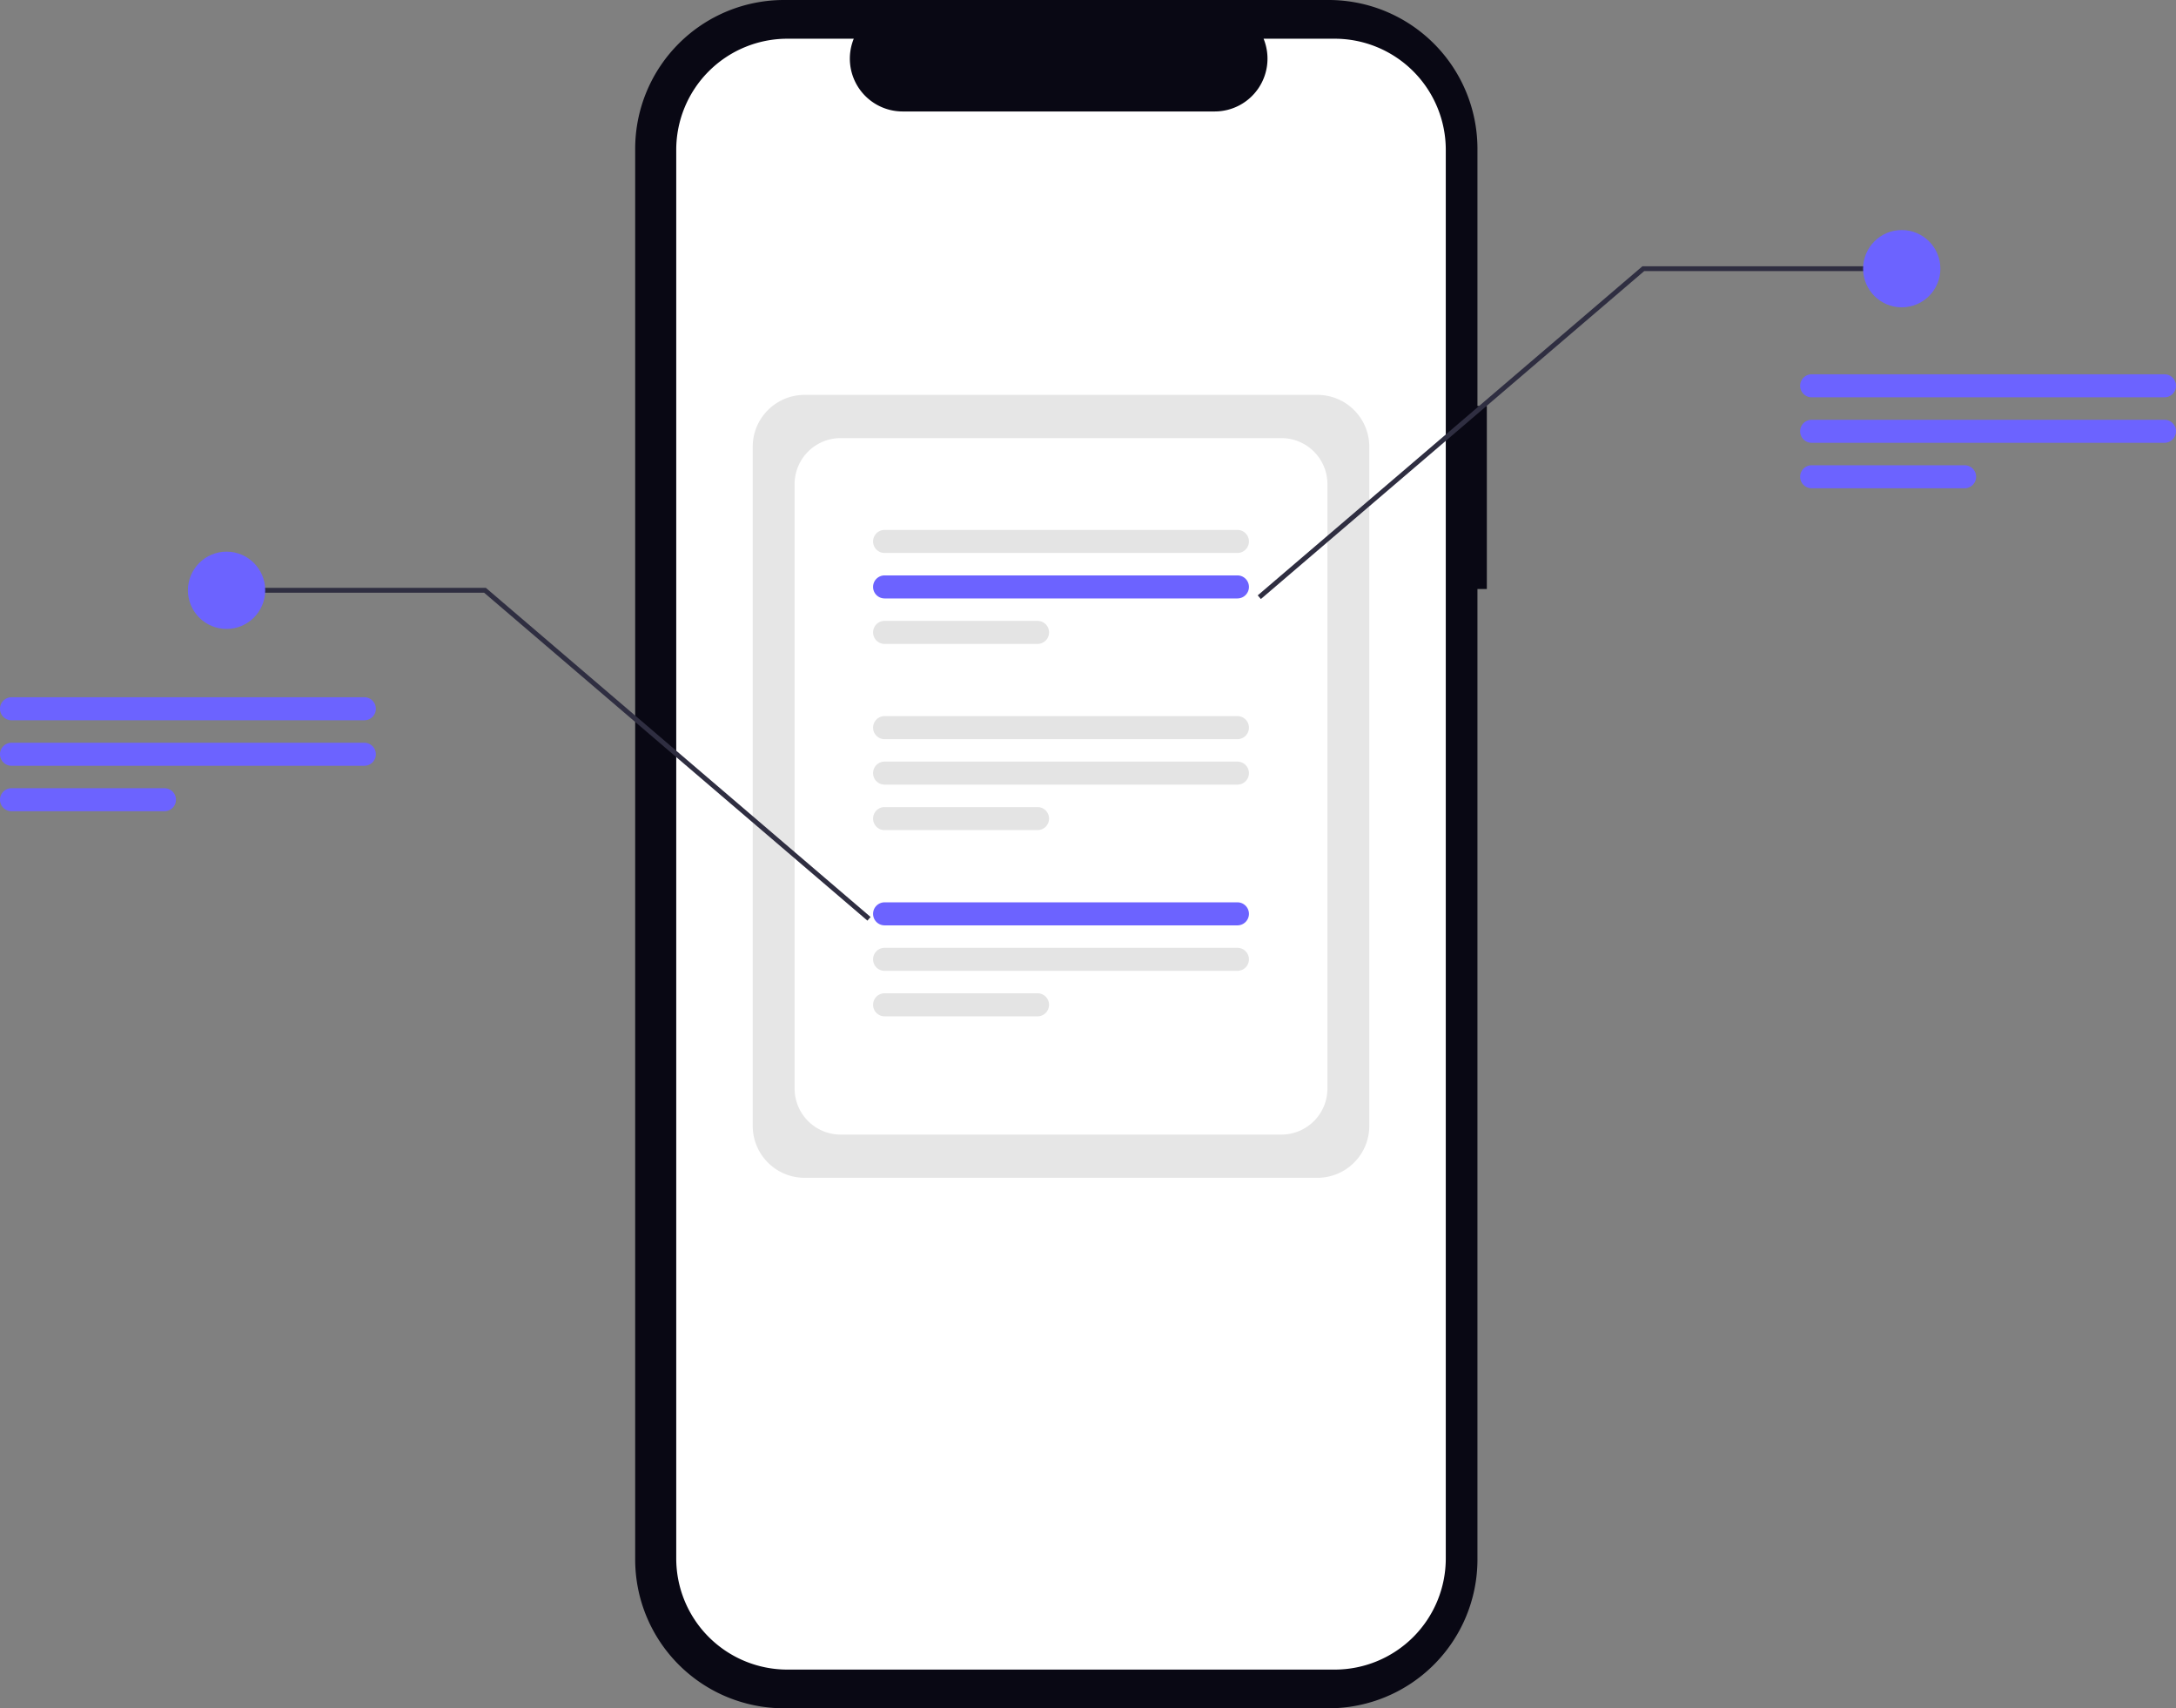 <svg role="img" xmlns:xlink="http://www.w3.org/1999/xlink" viewBox="0 0 803.298 630.537" height="630.537" width="803.298" xmlns="http://www.w3.org/2000/svg">
  <rect x="0" y="0" width="803.298" height="630.537" fill="#808080" stroke="none"/>
  <g transform="translate(-442.72 -205)" data-name="Group 274" id="Group_274">
    <path fill="#090814" transform="translate(410.839 125.807)" d="M580.767,229.032H577.3v-94.91a54.929,54.929,0,0,0-54.929-54.929H321.294a54.929,54.929,0,0,0-54.929,54.929V654.8a54.929,54.929,0,0,0,54.929,54.929H522.371A54.929,54.929,0,0,0,577.3,654.8V296.589h3.466Z" data-name="Path 1101" id="Path_1101-1052"></path>
    <path fill="#fff" transform="translate(408.51 123.605)" d="M526.924,95.686H500.677a19.489,19.489,0,0,1-18.044,26.85h-115.2a19.489,19.489,0,0,1-18.045-26.85H324.874a41.022,41.022,0,0,0-41.022,41.022V656.622a41.022,41.022,0,0,0,41.022,41.022H526.916a41.022,41.022,0,0,0,41.022-41.022V136.708a41.022,41.022,0,0,0-41.013-41.022Z" data-name="Path 1102" id="Path_1102-1053"></path>
    <g transform="translate(720.599 350.752)" data-name="Group 273" id="Group_273">
      <path fill="#e6e6e6" transform="translate(-476.154 -185.965)" d="M684.627,474.944H495.293a19.16,19.16,0,0,1-19.139-19.139V205.1a19.16,19.16,0,0,1,19.139-19.139H684.627A19.16,19.16,0,0,1,703.766,205.1v250.7A19.16,19.16,0,0,1,684.627,474.944Z" data-name="Path 4841" id="Path_4841-1054"></path>
      <path fill="#fff" transform="translate(-478.537 -188.425)" d="M673.7,461.453H510.985a17.013,17.013,0,0,1-16.993-16.993V221.37a17.012,17.012,0,0,1,16.993-16.993H673.7A17.012,17.012,0,0,1,690.7,221.37v223.09A17.012,17.012,0,0,1,673.7,461.453Z" data-name="Path 4842" id="Path_4842-1055"></path>
      <path fill="#e4e4e4" transform="translate(-483.006 -193.653)" d="M661.938,252H531.685a4.248,4.248,0,1,1,0-8.5H661.938a4.248,4.248,0,0,1,0,8.5Z" data-name="Path 4843" id="Path_4843-1056"></path>
      <path fill="#6c63ff" transform="translate(-483.006 -196.242)" d="M661.938,271.375H531.685a4.248,4.248,0,0,1,0-8.5H661.938a4.248,4.248,0,0,1,0,8.5Z" data-name="Path 4844" id="Path_4844-1057"></path>
      <path fill="#e4e4e4" transform="translate(-483.006 -198.83)" d="M588.147,290.749H531.685a4.248,4.248,0,0,1,0-8.5h56.462a4.248,4.248,0,0,1,0,8.5Z" data-name="Path 4845" id="Path_4845-1058"></path>
      <path fill="#e4e4e4" transform="translate(-483.006 -204.252)" d="M661.938,331.327H531.685a4.248,4.248,0,0,1,0-8.5H661.938a4.248,4.248,0,0,1,0,8.5Z" data-name="Path 4846" id="Path_4846-1059"></path>
      <path fill="#e4e4e4" transform="translate(-483.006 -206.841)" d="M661.938,350.7H531.685a4.248,4.248,0,0,1,0-8.5H661.938a4.248,4.248,0,0,1,0,8.5Z" data-name="Path 4847" id="Path_4847-1060"></path>
      <path fill="#e4e4e4" transform="translate(-483.006 -209.429)" d="M588.147,370.076H531.685a4.248,4.248,0,0,1,0-8.5h56.462a4.248,4.248,0,0,1,0,8.5Z" data-name="Path 4848" id="Path_4848-1061"></path>
      <path fill="#6c63ff" transform="translate(-483.006 -214.851)" d="M661.938,410.653H531.685a4.248,4.248,0,1,1,0-8.5H661.938a4.248,4.248,0,0,1,0,8.5Z" data-name="Path 4849" id="Path_4849-1062"></path>
      <path fill="#e4e4e4" transform="translate(-483.006 -217.439)" d="M661.938,430.028H531.685a4.248,4.248,0,0,1,0-8.5H661.938a4.248,4.248,0,0,1,0,8.5Z" data-name="Path 4850" id="Path_4850-1063"></path>
      <path fill="#e4e4e4" transform="translate(-483.006 -220.028)" d="M588.147,449.4H531.685a4.248,4.248,0,0,1,0-8.5h56.462a4.248,4.248,0,0,1,0,8.5Z" data-name="Path 4851" id="Path_4851-1064"></path>
    </g>
    <path fill="#2f2e41" transform="translate(429.821 319.538)" d="M333.123,225.273,191.611,104.231H96.539v-1.783h95.73l142.013,121.47Z" data-name="Path 4852" id="Path_4852-1065"></path>
    <circle fill="#6c63ff" transform="translate(512.094 408.612)" r="14.266" cy="14.266" cx="14.266" data-name="Ellipse 816" id="Ellipse_816"></circle>
    <path fill="#6c63ff" transform="translate(248.122 206.238)" d="M329.1,264.622H198.846a4.248,4.248,0,0,1,0-8.5H329.1a4.248,4.248,0,0,1,0,8.5Z" data-name="Path 4853" id="Path_4853-1066"></path>
    <path fill="#6c63ff" transform="translate(248.122 203.65)" d="M329.1,284H198.846a4.248,4.248,0,0,1,0-8.5H329.1a4.248,4.248,0,0,1,0,8.5Z" data-name="Path 4854" id="Path_4854-1067"></path>
    <path fill="#6c63ff" transform="translate(248.122 201.061)" d="M255.308,303.371H198.846a4.248,4.248,0,1,1,0-8.5h56.462a4.248,4.248,0,1,1,0,8.5Z" data-name="Path 4855" id="Path_4855-1068"></path>
    <path fill="#2f2e41" transform="translate(494.116 287.844)" d="M412.912,136.906,554.925,15.436h95.73v1.783H555.584L414.071,138.262Z" data-name="Path 4856" id="Path_4856-1069"></path>
    <circle fill="#6c63ff" transform="translate(1130.505 289.906)" r="14.266" cy="14.266" cx="14.266" data-name="Ellipse 817" id="Ellipse_817"></circle>
    <path fill="#6c63ff" transform="translate(268.638 174.622)" d="M973.131,177.033H842.878a4.248,4.248,0,1,1,0-8.5H973.131a4.248,4.248,0,0,1,0,8.5Z" data-name="Path 4857" id="Path_4857-1070"></path>
    <path fill="#6c63ff" transform="translate(268.638 172.033)" d="M973.131,196.407H842.878a4.248,4.248,0,0,1,0-8.5H973.131a4.248,4.248,0,0,1,0,8.5Z" data-name="Path 4858" id="Path_4858-1071"></path>
    <path fill="#6c63ff" transform="translate(268.638 169.444)" d="M899.34,215.782H842.878a4.248,4.248,0,1,1,0-8.5H899.34a4.248,4.248,0,0,1,0,8.5Z" data-name="Path 4859" id="Path_4859-1072"></path>
  </g>
</svg>